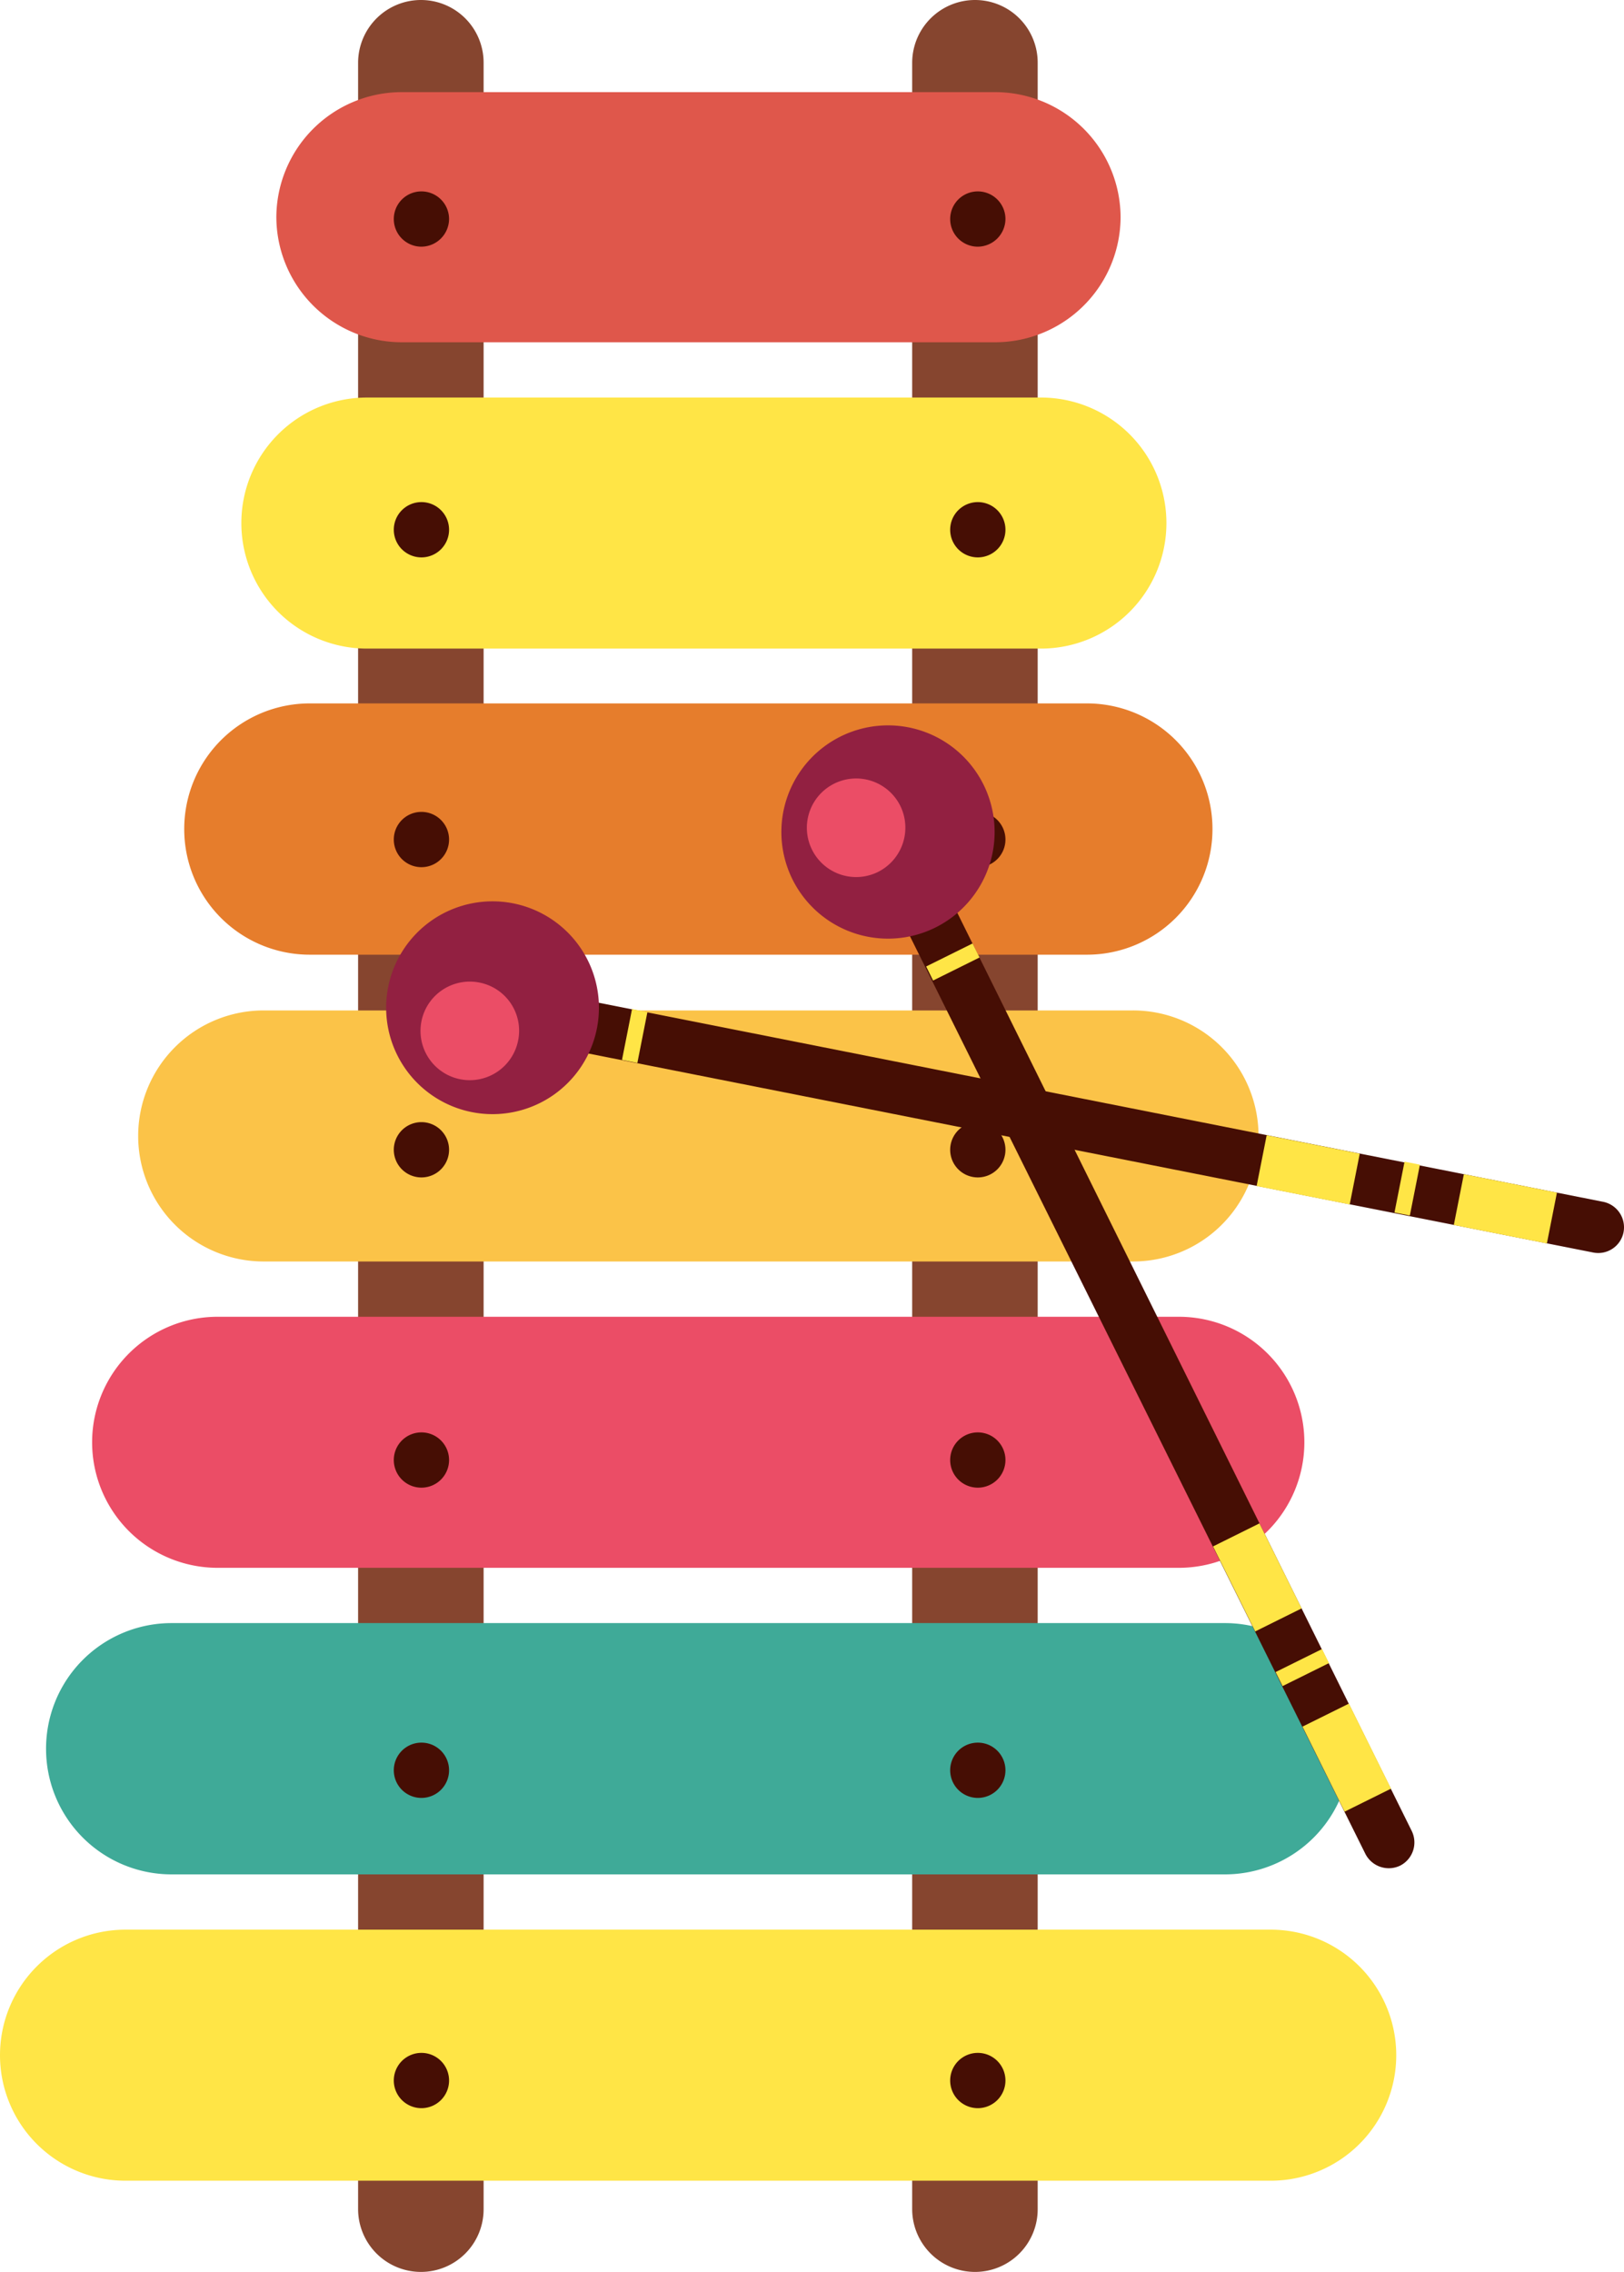 <?xml version="1.0" encoding="UTF-8"?> <svg xmlns="http://www.w3.org/2000/svg" id="Objects" viewBox="0 0 70.52 98.64"> <defs> <style>.cls-1{fill:#86452f;}.cls-2{fill:#df574b;}.cls-3{fill:#ffe546;}.cls-4{fill:#e67d2c;}.cls-5{fill:#fbc348;}.cls-6{fill:#eb4d66;}.cls-7{fill:#3faa98;}.cls-8{fill:#460e04;}.cls-9{fill:#922041;}</style> </defs> <path class="cls-1" d="M21,95.91a2.72,2.72,0,0,1-2.72,2.73h0a2.73,2.73,0,0,1-2.73-2.73V2.73A2.73,2.73,0,0,1,18.3,0h0A2.72,2.72,0,0,1,21,2.73Z"></path> <path class="cls-1" d="M45.06,95.91a2.72,2.72,0,0,1-2.72,2.73h0a2.73,2.73,0,0,1-2.73-2.73V2.73A2.73,2.73,0,0,1,42.34,0h0a2.72,2.72,0,0,1,2.72,2.73Z"></path> <path class="cls-2" d="M48.66,9.41a5.45,5.45,0,0,1-5.46,5.45H17.43A5.45,5.45,0,0,1,12,9.41h0A5.45,5.45,0,0,1,17.43,4H43.2a5.45,5.45,0,0,1,5.46,5.45Z"></path> <path class="cls-3" d="M50.65,22.71a5.45,5.45,0,0,1-5.45,5.45H15.93a5.45,5.45,0,0,1-5.45-5.45h0a5.45,5.45,0,0,1,5.45-5.45H45.2a5.45,5.45,0,0,1,5.45,5.45Z"></path> <path class="cls-4" d="M52.65,36a5.45,5.45,0,0,1-5.45,5.45H13.44A5.45,5.45,0,0,1,8,36H8a5.45,5.45,0,0,1,5.45-5.46H47.2A5.45,5.45,0,0,1,52.65,36Z"></path> <path class="cls-5" d="M54.65,49.32a5.45,5.45,0,0,1-5.46,5.45H11.44A5.45,5.45,0,0,1,6,49.32H6a5.45,5.45,0,0,1,5.45-5.45H49.19a5.45,5.45,0,0,1,5.46,5.45Z"></path> <path class="cls-6" d="M56.64,62.62a5.45,5.45,0,0,1-5.45,5.45H9.44A5.45,5.45,0,0,1,4,62.62H4a5.45,5.45,0,0,1,5.45-5.45H51.19a5.45,5.45,0,0,1,5.45,5.45Z"></path> <path class="cls-7" d="M58.64,75.93a5.45,5.45,0,0,1-5.45,5.45H7.45A5.45,5.45,0,0,1,2,75.93H2a5.45,5.45,0,0,1,5.45-5.46H53.19a5.45,5.45,0,0,1,5.45,5.46Z"></path> <path class="cls-3" d="M60.63,89.23a5.45,5.45,0,0,1-5.45,5.45H5.45A5.45,5.45,0,0,1,0,89.23H0a5.45,5.45,0,0,1,5.45-5.45H55.18a5.45,5.45,0,0,1,5.45,5.45Z"></path> <path class="cls-8" d="M19.5,9.51a1.2,1.2,0,1,0-1.2,1.2A1.21,1.21,0,0,0,19.5,9.51Z"></path> <path class="cls-8" d="M43.66,9.51a1.2,1.2,0,1,0-1.2,1.2A1.21,1.21,0,0,0,43.66,9.51Z"></path> <path class="cls-8" d="M19.5,23a1.2,1.2,0,1,0-1.2,1.2A1.2,1.2,0,0,0,19.5,23Z"></path> <path class="cls-8" d="M43.66,23a1.2,1.2,0,1,0-1.2,1.2A1.2,1.2,0,0,0,43.66,23Z"></path> <path class="cls-8" d="M19.5,36.45a1.2,1.2,0,1,0-1.2,1.2A1.2,1.2,0,0,0,19.5,36.45Z"></path> <path class="cls-8" d="M43.66,36.45a1.2,1.2,0,1,0-1.2,1.2A1.2,1.2,0,0,0,43.66,36.45Z"></path> <path class="cls-8" d="M19.5,49.92a1.2,1.2,0,1,0-1.2,1.2A1.2,1.2,0,0,0,19.5,49.92Z"></path> <path class="cls-8" d="M43.66,49.92a1.2,1.2,0,1,0-1.2,1.2A1.2,1.2,0,0,0,43.66,49.92Z"></path> <path class="cls-8" d="M19.5,63.39a1.2,1.2,0,1,0-1.2,1.2A1.2,1.2,0,0,0,19.5,63.39Z"></path> <path class="cls-8" d="M43.66,63.39a1.2,1.2,0,1,0-1.2,1.2A1.2,1.2,0,0,0,43.66,63.39Z"></path> <path class="cls-8" d="M19.5,76.86a1.2,1.2,0,1,0-1.2,1.2A1.2,1.2,0,0,0,19.5,76.86Z"></path> <path class="cls-8" d="M43.66,76.86a1.2,1.2,0,1,0-1.2,1.2A1.2,1.2,0,0,0,43.66,76.86Z"></path> <path class="cls-8" d="M19.5,90.33a1.2,1.2,0,1,0-1.2,1.2A1.2,1.2,0,0,0,19.5,90.33Z"></path> <path class="cls-8" d="M43.66,90.33a1.2,1.2,0,1,0-1.2,1.2A1.2,1.2,0,0,0,43.66,90.33Z"></path> <path class="cls-8" d="M61.3,79.49A1.13,1.13,0,0,1,60.8,81h0a1.14,1.14,0,0,1-1.51-.51l-21.84-44A1.13,1.13,0,0,1,38,34.94h0a1.12,1.12,0,0,1,1.5.51Z"></path> <path class="cls-9" d="M42.71,34.07a4.63,4.63,0,1,0-2.09,6.2A4.63,4.63,0,0,0,42.71,34.07Z"></path> <path class="cls-6" d="M39.1,35a2.14,2.14,0,1,0-1,2.87A2.15,2.15,0,0,0,39.1,35Z"></path> <rect class="cls-3" x="57.35" y="74.26" width="2.25" height="4.12" transform="translate(-27.8 33.89) rotate(-26.36)"></rect> <rect class="cls-3" x="55.43" y="72.06" width="2.25" height="0.68" transform="translate(-26.27 32.64) rotate(-26.36)"></rect> <rect class="cls-3" x="40.25" y="41.43" width="2.25" height="0.68" transform="translate(-14.25 22.73) rotate(-26.38)"></rect> <rect class="cls-3" x="53.47" y="66.43" width="2.25" height="4.12" transform="translate(-24.75 31.4) rotate(-26.39)"></rect> <path class="cls-8" d="M69.62,52.18a1.13,1.13,0,0,1,.88,1.32h0a1.12,1.12,0,0,1-1.32.88L21,44.84a1.13,1.13,0,0,1-.89-1.32h0a1.13,1.13,0,0,1,1.32-.89Z"></path> <path class="cls-9" d="M22.28,39.22a4.62,4.62,0,1,0,3.64,5.43A4.62,4.62,0,0,0,22.28,39.22Z"></path> <path class="cls-6" d="M20.82,42.66a2.14,2.14,0,1,0,1.68,2.51A2.13,2.13,0,0,0,20.82,42.66Z"></path> <rect class="cls-3" x="64.25" y="50.42" width="2.25" height="4.12" transform="translate(1.19 106.42) rotate(-78.8)"></rect> <rect class="cls-3" x="59.98" y="51.28" width="2.25" height="0.68" transform="translate(-1.4 101.52) rotate(-78.8)"></rect> <rect class="cls-3" x="26.44" y="44.64" width="2.25" height="0.68" transform="translate(-21.91 63.3) rotate(-78.82)"></rect> <rect class="cls-3" x="55.67" y="48.73" width="2.25" height="4.12" transform="translate(-4.04 96.65) rotate(-78.81)"></rect> </svg> 